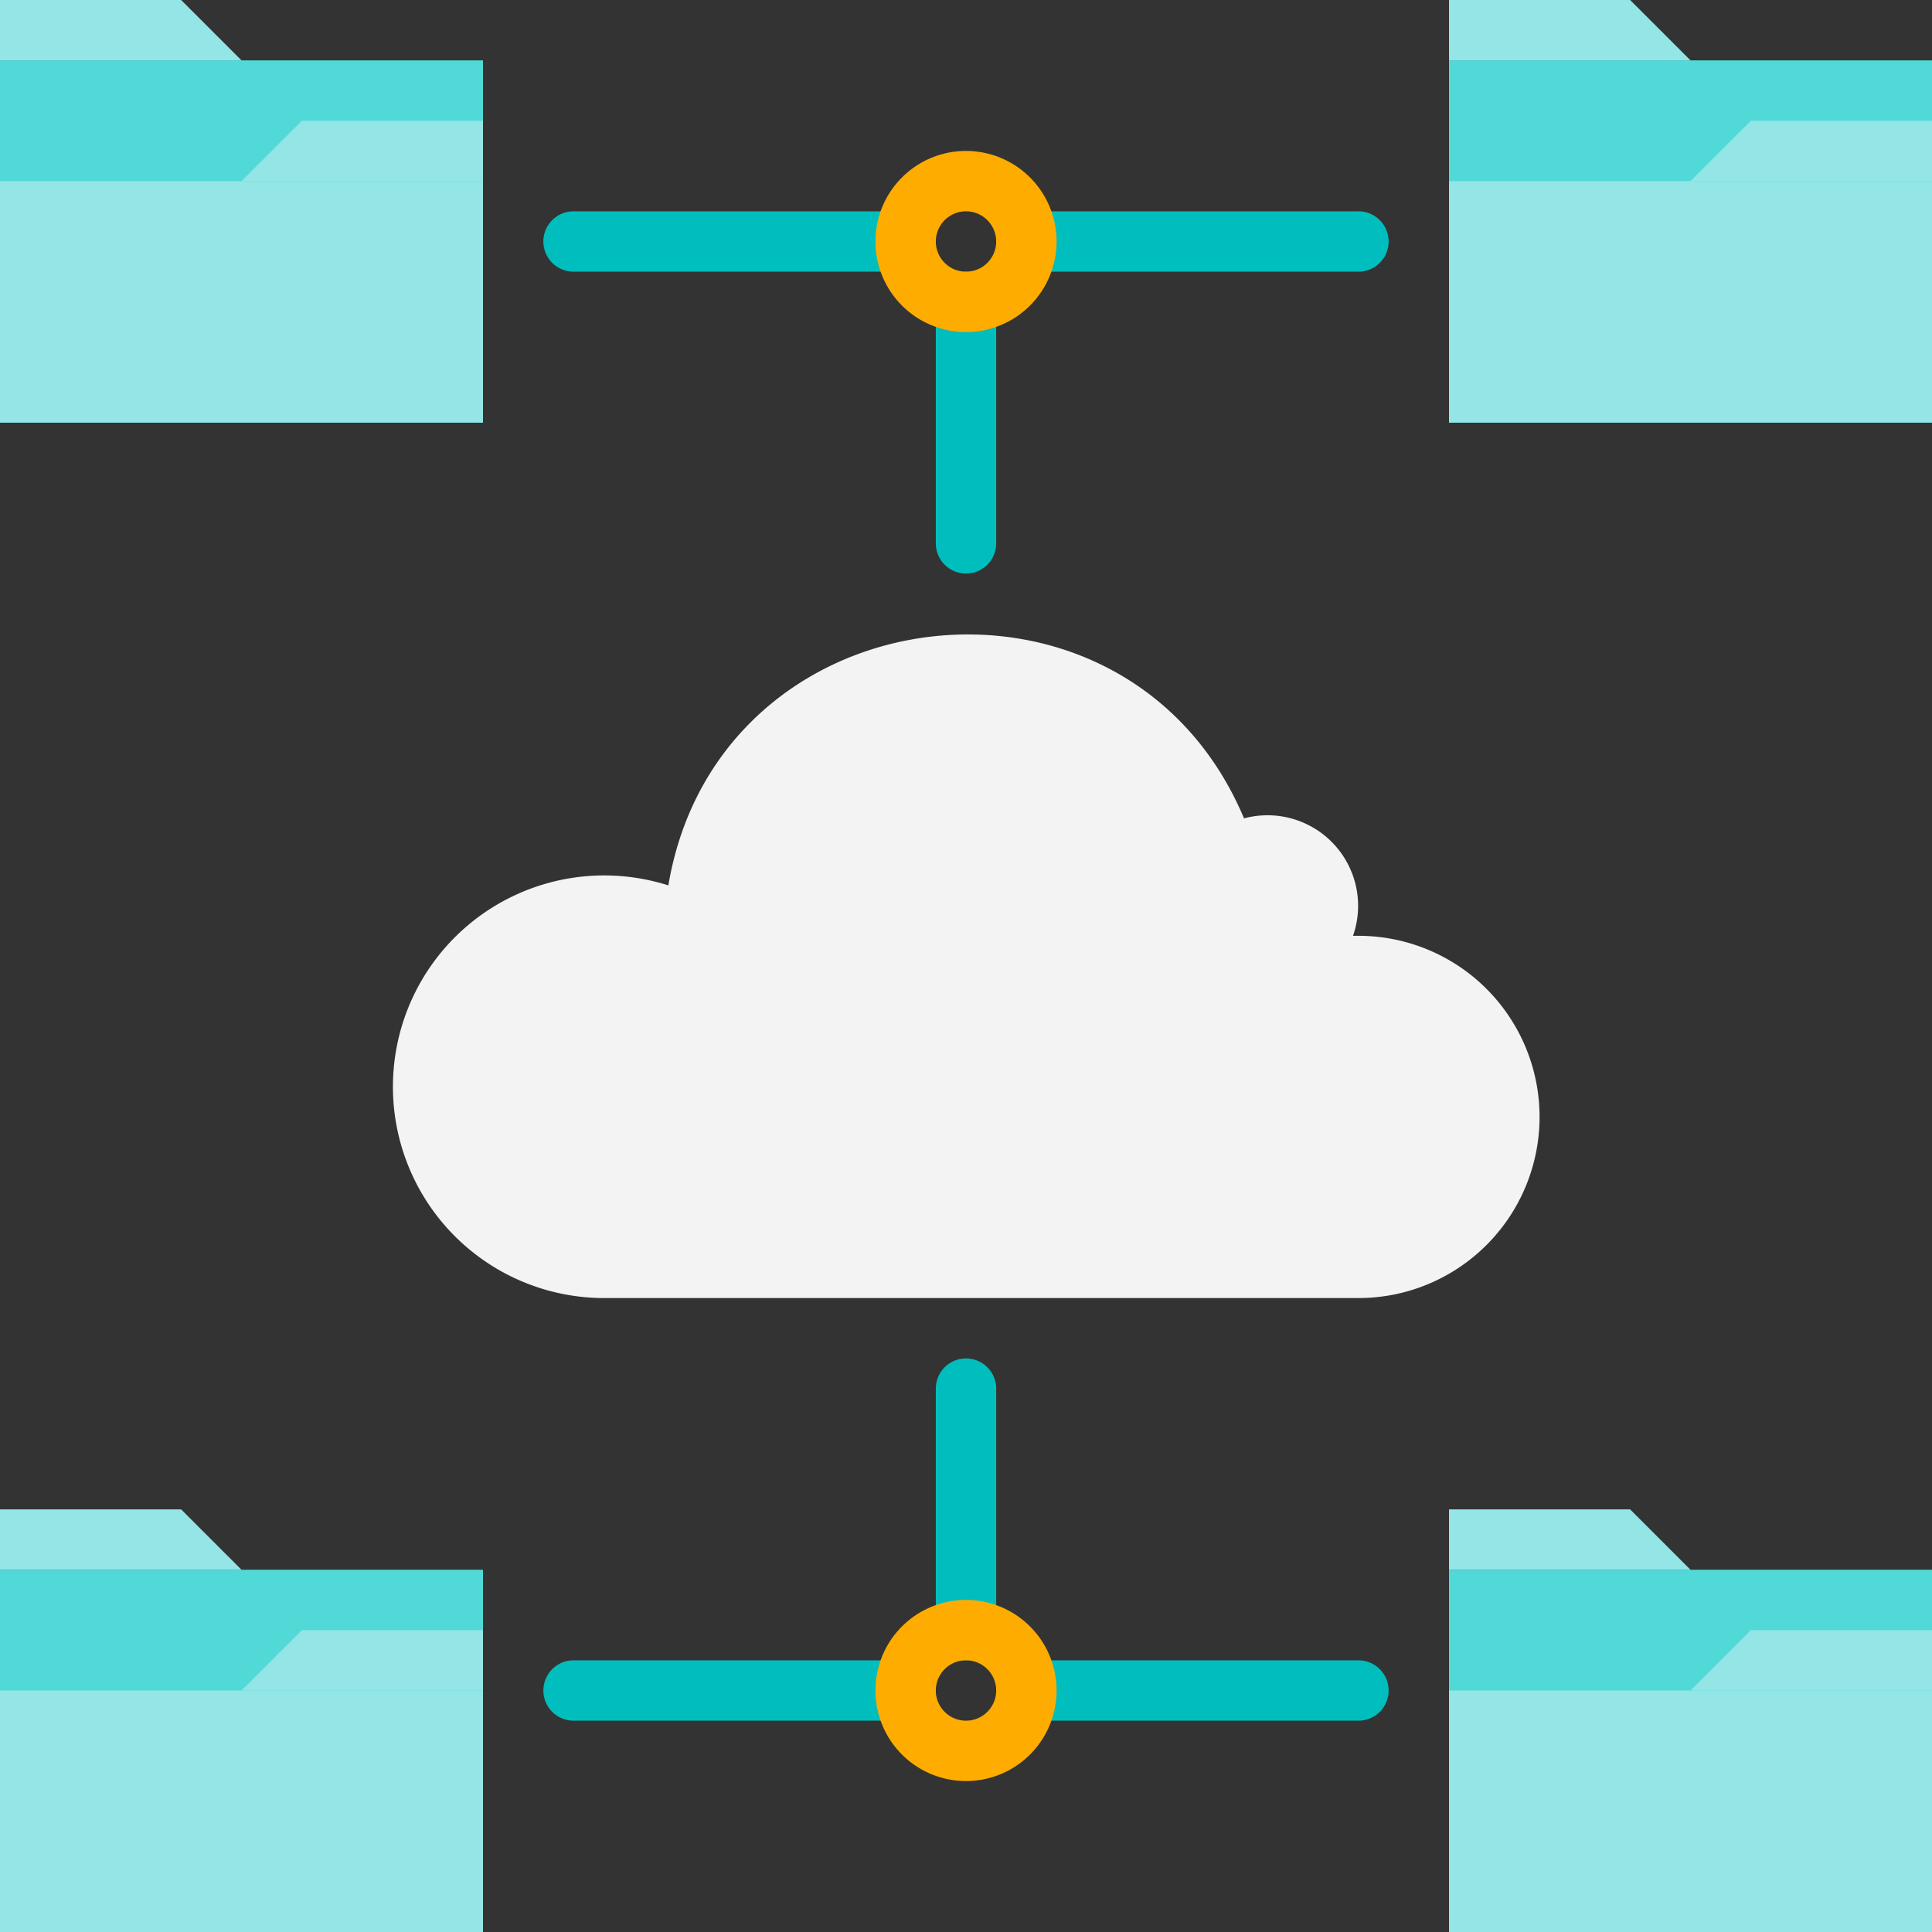 <svg xmlns="http://www.w3.org/2000/svg" viewBox="0 0 64 64"><rect x="0" y="0" width="64" height="64" fill="#333333" stroke="none"/><defs><style>.cls-1{fill:#f3f3f3;}.cls-2{fill:#50d9d7;}.cls-3{fill:#93e6e5;}.cls-4{fill:#00bebd;}.cls-5{fill:#ffac00;}</style></defs><title>Cloud</title><g id="Cloud"><path class="cls-1" d="M51,37a6,6,0,0,1-6,6H20a7,7,0,1,1,2.14-13.67c1.66-9.84,15.21-11.4,19.07-2.22A3,3,0,0,1,44.82,31H45A6,6,0,0,1,51,37Z"/><rect class="cls-2" y="2" width="16" height="12"/><polygon class="cls-3" points="8 2 0 2 0 0 6 0 8 2"/><polygon class="cls-3" points="8 6 16 6 16 4 10 4 8 6"/><rect class="cls-3" y="6" width="16" height="8"/><rect class="cls-2" x="48" y="2" width="16" height="12"/><polygon class="cls-3" points="56 2 48 2 48 0 54 0 56 2"/><polygon class="cls-3" points="56 6 64 6 64 4 58 4 56 6"/><rect class="cls-3" x="48" y="6" width="16" height="8"/><rect class="cls-2" y="52" width="16" height="12"/><polygon class="cls-3" points="8 52 0 52 0 50 6 50 8 52"/><polygon class="cls-3" points="8 56 16 56 16 54 10 54 8 56"/><rect class="cls-3" y="56" width="16" height="8"/><rect class="cls-2" x="48" y="52" width="16" height="12"/><polygon class="cls-3" points="56 52 48 52 48 50 54 50 56 52"/><polygon class="cls-3" points="56 56 64 56 64 54 58 54 56 56"/><rect class="cls-3" x="48" y="56" width="16" height="8"/><path class="cls-4" d="M30,9H19a1,1,0,0,1,0-2H30A1,1,0,0,1,30,9Z"/><path class="cls-4" d="M45,9H34a1,1,0,0,1,0-2H45A1,1,0,0,1,45,9Z"/><path class="cls-4" d="M31,18V10a1,1,0,0,1,2,0v8A1,1,0,0,1,31,18Z"/><path class="cls-5" d="M32,11a3,3,0,1,1,3-3A3,3,0,0,1,32,11Zm0-4a1,1,0,0,0,0,2A1,1,0,0,0,32,7Z"/><path class="cls-4" d="M30,57H19a1,1,0,0,1,0-2H30A1,1,0,0,1,30,57Z"/><path class="cls-4" d="M45,57H34a1,1,0,0,1,0-2H45A1,1,0,0,1,45,57Z"/><path class="cls-4" d="M31,54V46a1,1,0,0,1,2,0v8A1,1,0,0,1,31,54Z"/><path class="cls-5" d="M32,59a3,3,0,1,1,3-3A3,3,0,0,1,32,59Zm0-4a1,1,0,0,0,0,2A1,1,0,0,0,32,55Z"/></g></svg>
